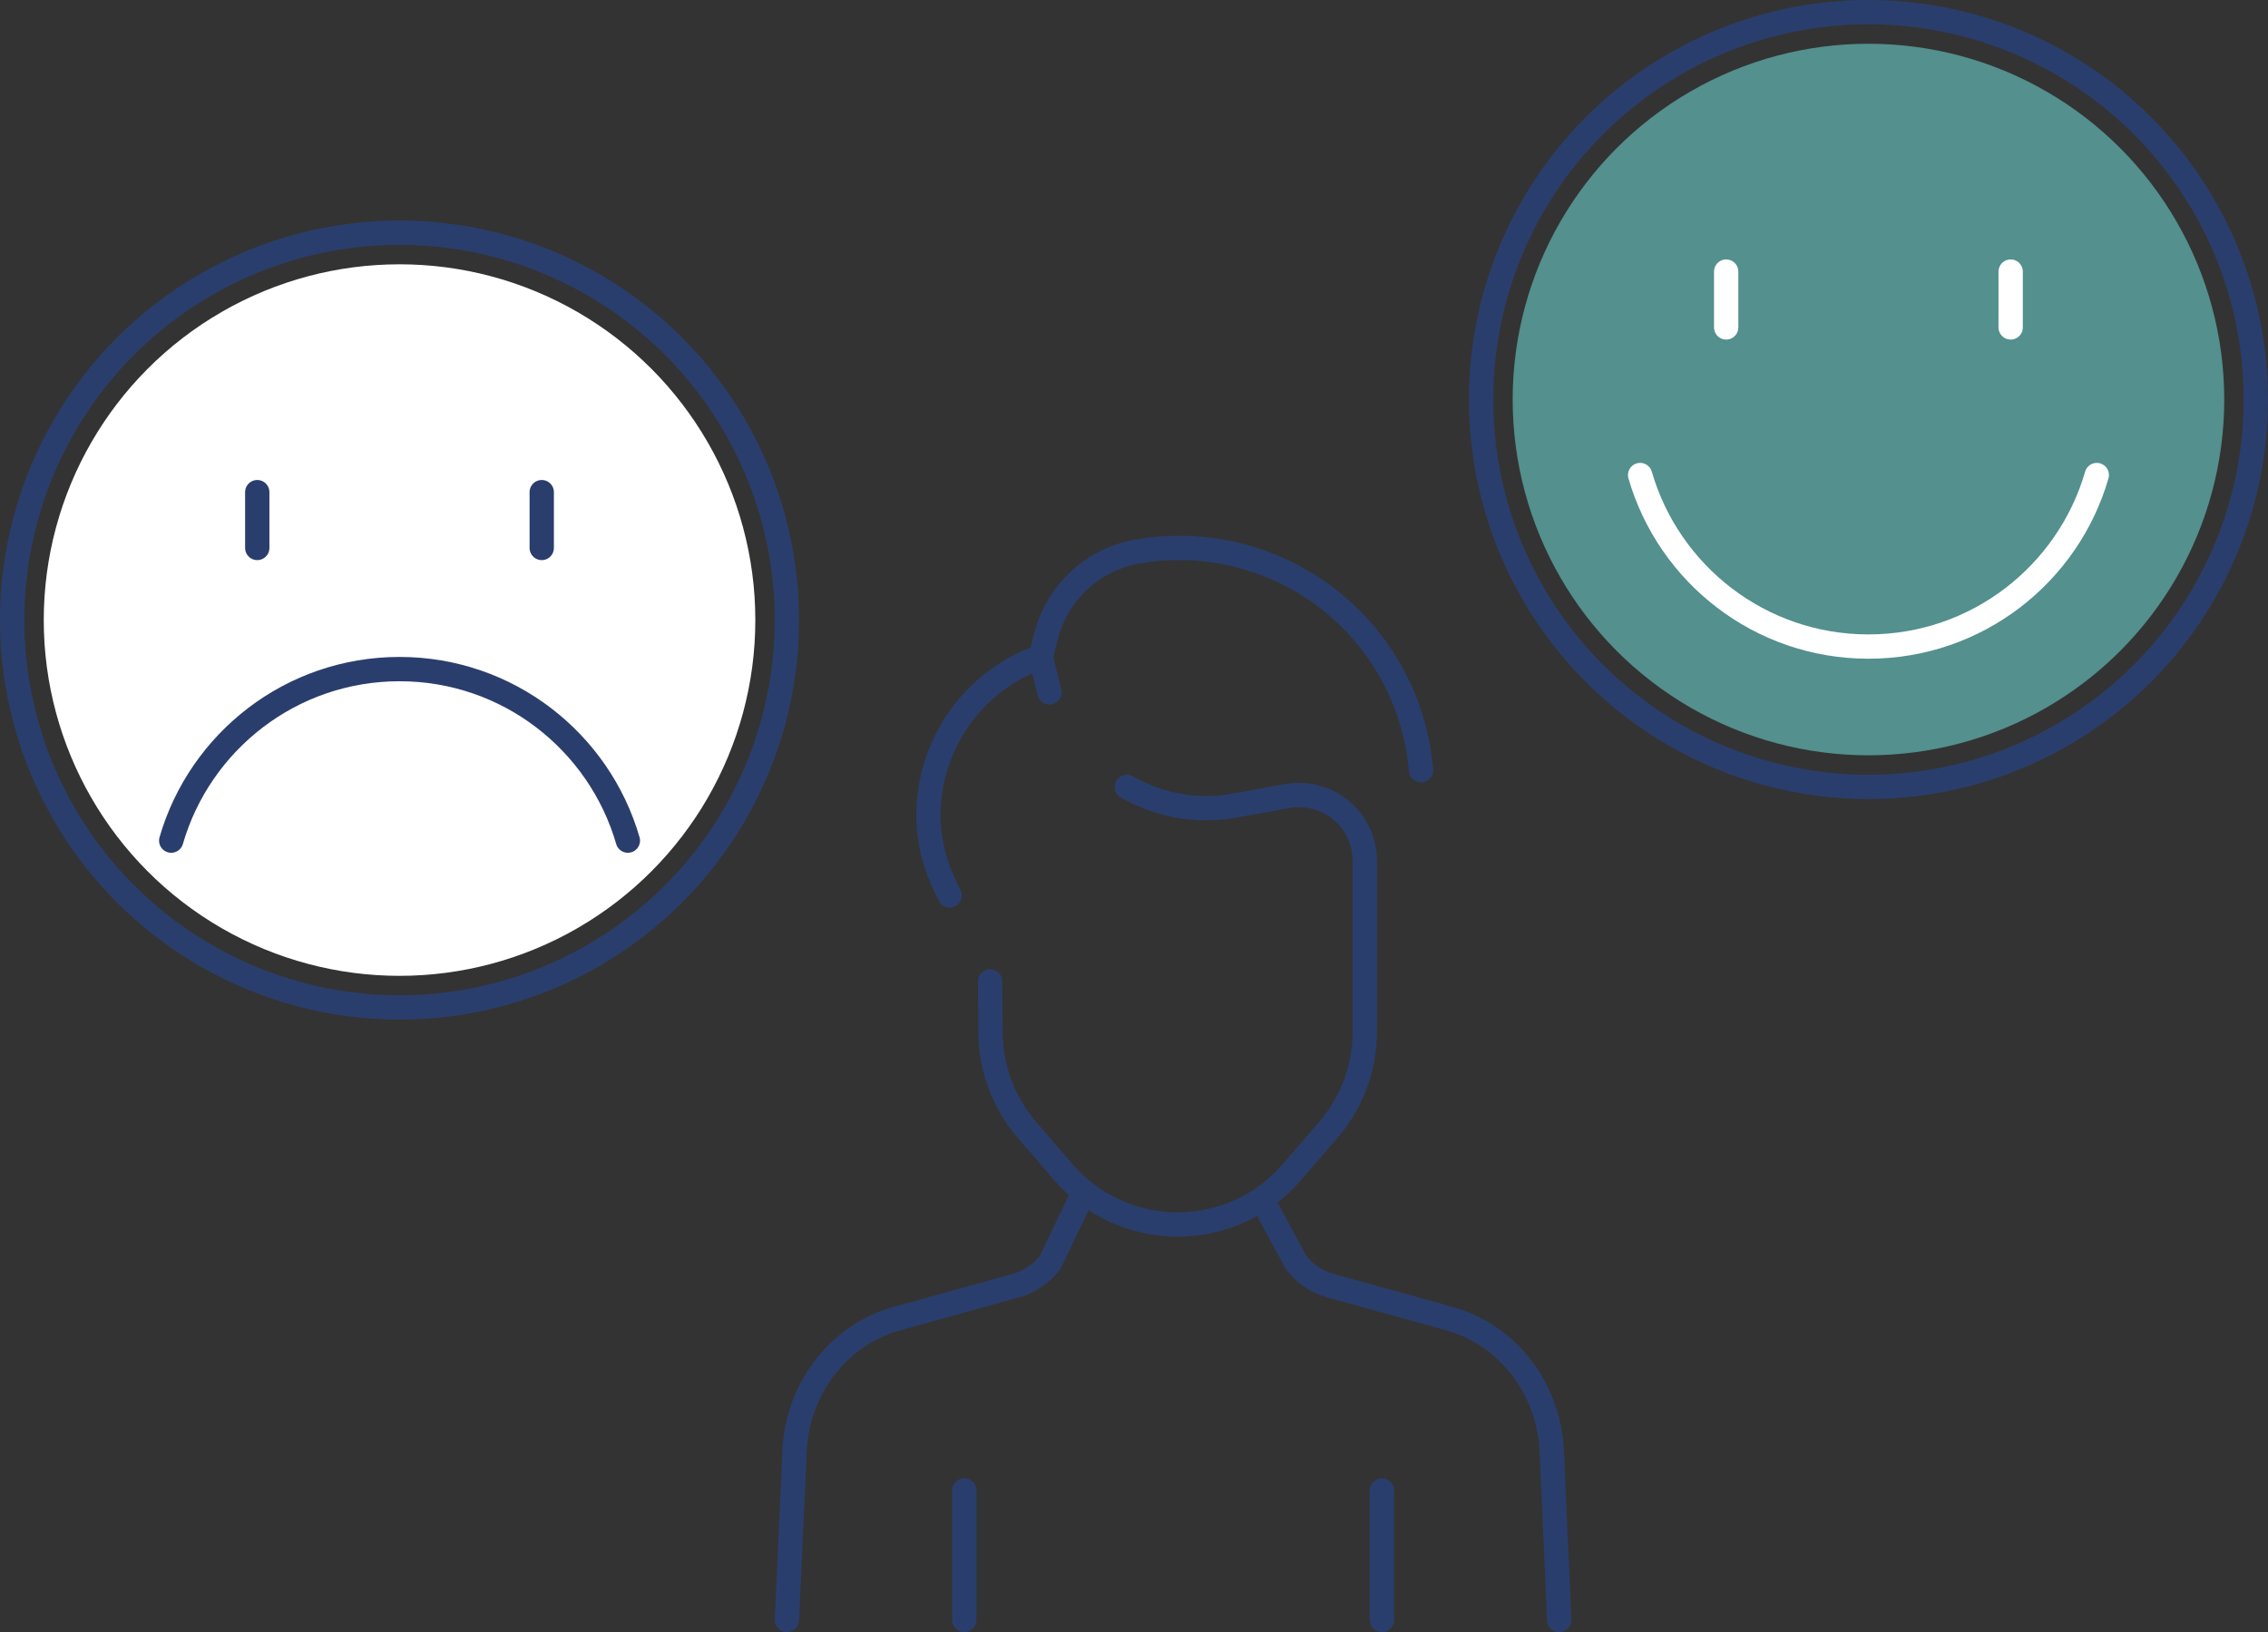 <?xml version="1.0" encoding="UTF-8"?><svg xmlns="http://www.w3.org/2000/svg" viewBox="0 0 279.91 201.43"><rect x="0" y="0" width="279.91" height="201.43" fill="#333333" stroke="none"/><circle cx="49.31" cy="76.53" r="43.91" style="fill:#fff;"/><circle cx="230.6" cy="49.31" r="43.91" style="fill:#53908e;"/><path d="m117.2,110.51l-.51-1.05c-1.25-2.61-2.03-5.44-2.1-8.33v-.52c0-8.54,5.33-16.55,13.86-19.55l.66-2.57c.69-2.69,2.14-5.06,4.1-6.87,1.96-1.82,4.43-3.07,7.17-3.55,1.71-.3,3.44-.45,5.15-.45,5.96,0,11.83,1.78,16.83,5.17,7.63,5.18,12.28,13.44,13.02,22.27" style="fill:none; stroke:#2a3e6d; stroke-linecap:round; stroke-linejoin:round; stroke-width:3px;"/><line x1="129.52" y1="85.46" x2="128.45" y2="81.05" style="fill:none; stroke:#2a3e6d; stroke-linecap:round; stroke-linejoin:round; stroke-width:3px;"/><path d="m139.07,97.12c.82.47,1.69.89,2.58,1.24,3.43,1.36,7.18,1.73,10.81,1.06l6.41-1.17c.49-.09.98-.13,1.46-.13,2.83,0,5.5,1.49,6.98,3.98.74,1.25,1.13,2.68,1.13,4.13v21.08c0,4.46-1.6,8.78-4.52,12.16l-4.47,5.19c-3.54,4.11-8.69,6.47-14.11,6.47h0c-5.42,0-10.57-2.36-14.11-6.47l-4.47-5.19c-2.91-3.38-4.52-7.69-4.52-12.16l-.05-6.18" style="fill:none; stroke:#2a3e6d; stroke-linecap:round; stroke-linejoin:round; stroke-width:3px;"/><path d="m97.12,199.93l.94-20.86c.33-7.26,4.93-13.78,11.82-16.08.31-.1.62-.2.94-.28l14.54-4.03c.62-.17,1.19-.41,1.73-.71.99-.54,1.85-1.28,2.52-2.17l4.06-8.48" style="fill:none; stroke:#2a3e6d; stroke-linecap:round; stroke-linejoin:round; stroke-width:3px;"/><path d="m192.44,199.93l-.93-20.86c-.33-7.26-4.93-13.78-11.83-16.08-.31-.1-.62-.2-.93-.28l-9.37-2.6-5.18-1.43c-1.74-.48-3.21-1.52-4.25-2.88l-4.09-7.57" style="fill:none; stroke:#2a3e6d; stroke-linecap:round; stroke-linejoin:round; stroke-width:3px;"/><line x1="119.01" y1="199.93" x2="119.01" y2="183.96" style="fill:none; stroke:#2a3e6d; stroke-linecap:round; stroke-linejoin:round; stroke-width:3px;"/><line x1="170.55" y1="199.93" x2="170.55" y2="183.96" style="fill:none; stroke:#2a3e6d; stroke-linecap:round; stroke-linejoin:round; stroke-width:3px;"/><line x1="66.86" y1="60.74" x2="66.86" y2="67.63" style="fill:none; stroke:#2a3e6d; stroke-linecap:round; stroke-linejoin:round; stroke-width:3px;"/><line x1="31.75" y1="60.74" x2="31.75" y2="67.63" style="fill:none; stroke:#2a3e6d; stroke-linecap:round; stroke-linejoin:round; stroke-width:3px;"/><circle cx="49.31" cy="76.53" r="47.81" style="fill:none; stroke:#2a3e6d; stroke-linecap:round; stroke-linejoin:round; stroke-width:3px;"/><path d="m77.49,103.75c-3.54-12.23-14.81-21.17-28.18-21.17s-24.64,8.94-28.18,21.17" style="fill:none; stroke:#2a3e6d; stroke-linecap:round; stroke-linejoin:round; stroke-width:3px;"/><line x1="248.15" y1="33.52" x2="248.15" y2="40.41" style="fill:none; stroke:#fff; stroke-linecap:round; stroke-linejoin:round; stroke-width:3px;"/><line x1="213.04" y1="33.52" x2="213.04" y2="40.41" style="fill:none; stroke:#fff; stroke-linecap:round; stroke-linejoin:round; stroke-width:3px;"/><circle cx="230.6" cy="49.31" r="47.81" style="fill:none; stroke:#2a3e6d; stroke-linecap:round; stroke-linejoin:round; stroke-width:3px;"/><path d="m258.78,58.63c-3.54,12.23-14.81,21.17-28.18,21.17s-24.64-8.94-28.18-21.17" style="fill:none; stroke:#fff; stroke-linecap:round; stroke-linejoin:round; stroke-width:3px;"/></svg>